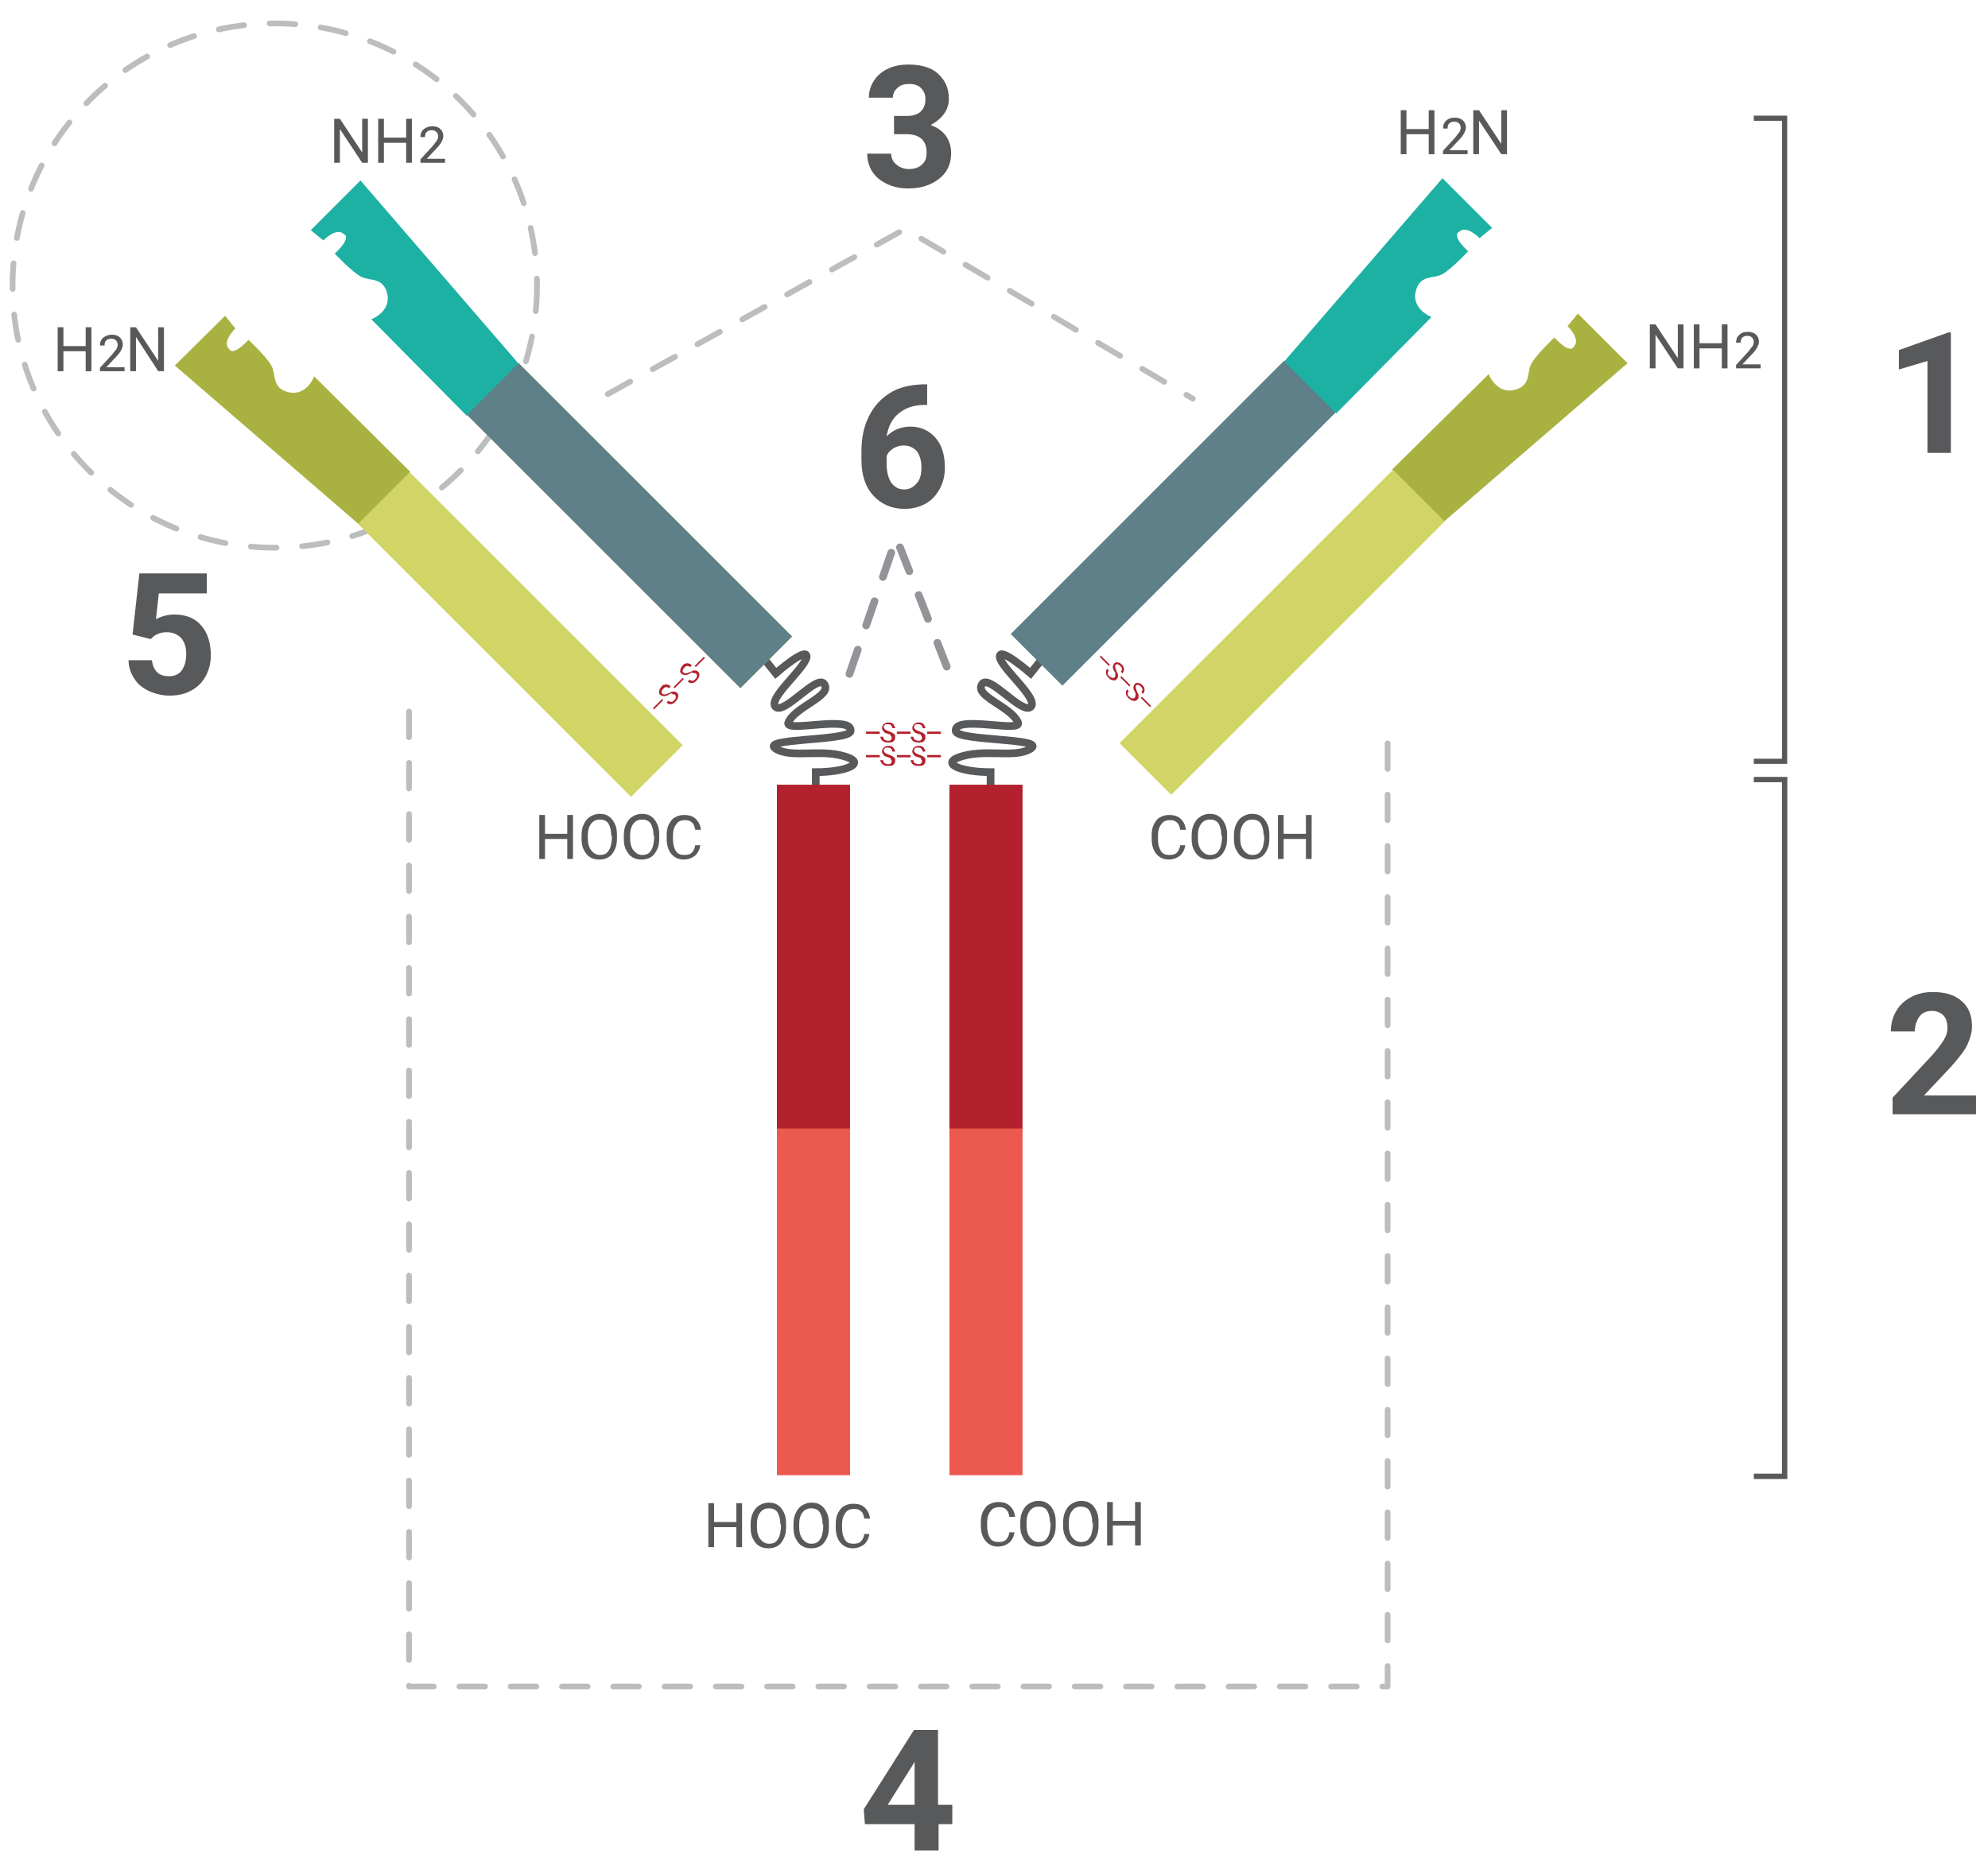 <?xml version="1.0" encoding="utf-8"?>
<!-- Generator: Adobe Illustrator 18.0.0, SVG Export Plug-In . SVG Version: 6.00 Build 0)  -->
<!DOCTYPE svg PUBLIC "-//W3C//DTD SVG 1.1//EN" "http://www.w3.org/Graphics/SVG/1.1/DTD/svg11.dtd">
<svg version="1.1" id="Layer_1" xmlns="http://www.w3.org/2000/svg" xmlns:xlink="http://www.w3.org/1999/xlink" x="0px" y="0px"
	 viewBox="0 0 348 328" enable-background="new 0 0 348 328" xml:space="preserve">
<circle fill="none" stroke="#BBBDBF" stroke-linecap="round" stroke-linejoin="round" stroke-dasharray="4.488" cx="48.1" cy="50" r="45.9"/>
<path fill="none" stroke="#58595B" stroke-width="1.346" d="M182.4,115.4l-2,2.5c0,0-5.5-4.8-5.4-2.9c0.2,2,7,7.4,5.4,8.8
	c-1.6,1.3-7.3-5.9-8.5-4c-1.4,2.1,5.1,3.9,6.3,6.7c0.8,1.9-11.3-1.4-10.9,1.5c0.2,1.8,16.1,1.2,13.1,3.1c-2.9,1.8-8.3-0.2-12.8,1.6
	c-2.7,1.1,0.8,2.5,5.8,2.5v5"/>
<path fill="none" stroke="#58595B" stroke-width="1.346" d="M133.8,115.4l2,2.5c0,0,5.5-4.8,5.4-2.9c-0.2,2-7,7.4-5.4,8.8
	c1.6,1.3,7.3-5.9,8.5-4c1.4,2.1-5.1,3.9-6.3,6.7c-0.8,1.9,11.3-1.4,10.9,1.5c-0.2,1.8-16.1,1.2-13.1,3.1c2.9,1.8,8.3-0.2,12.8,1.6
	c2.7,1.1-0.8,2.5-5.8,2.5v5"/>
<g>
	<rect x="166.2" y="137.4" fill="#B2212D" width="12.8" height="60.7"/>
	<rect x="166.2" y="197.6" fill="#EC5A4F" width="12.8" height="60.7"/>
</g>
<g>
	<rect x="136" y="137.4" fill="#B2212D" width="12.8" height="60.7"/>
	<rect x="136" y="197.6" fill="#EC5A4F" width="12.8" height="60.7"/>
</g>
<rect x="103.8" y="58.2" transform="matrix(0.707 -0.707 0.707 0.707 -32.79 104.871)" fill="#D0D565" width="12.8" height="67.7"/>
<rect x="84.7" y="77.2" transform="matrix(0.707 -0.707 0.707 0.707 -51.864 96.967)" fill="#D0D565" width="12.8" height="67.7"/>
<path fill="#A9B240" d="M55,65.9c-0.2,0.6-1.6,3.4-4.4,2.8c-3.1-0.7-2.2-3.1-3.1-4.7c-0.9-1.6-4-4.5-4-4.5c-2.9,3.1-3.4,1.6-3.4,1.6
	c-1.3-1.3,1.1-3.6,1.1-3.6l-1.8-2.2L30.6,64l32.1,27.7l9.1-9.1L55,65.9z"/>
<path fill="#1DB1A3" d="M65,55.9c0.6-0.2,3.4-1.6,2.8-4.4c-0.7-3.1-3.1-2.2-4.7-3.1c-1.6-0.9-4.5-4-4.5-4c3.1-2.9,1.6-3.4,1.6-3.4
	c-1.3-1.3-3.6,1.1-3.6,1.1l-2.2-1.8l8.7-8.7l27.7,32.1l-9.1,9.1L65,55.9z"/>
<rect x="103.8" y="58.2" transform="matrix(0.707 -0.707 0.707 0.707 -32.79 104.871)" fill="#5F8089" width="12.8" height="67.7"/>
<rect x="199" y="57.8" transform="matrix(0.707 0.707 -0.707 0.707 124.96 -118.411)" fill="#5F8089" width="12.8" height="67.7"/>
<path fill="#1DB1A3" d="M250.6,55.5c-0.6-0.2-3.4-1.6-2.8-4.4c0.7-3.1,3.1-2.2,4.7-3.1c1.6-0.9,4.5-4,4.5-4
	c-3.1-2.9-1.6-3.4-1.6-3.4c1.3-1.3,3.6,1.1,3.6,1.1l2.2-1.8l-8.7-8.7l-27.7,32.1l9.1,9.1L250.6,55.5z"/>
<path fill="#A9B240" d="M260.6,65.5c0.2,0.6,1.6,3.4,4.4,2.8c3.1-0.7,2.2-3.1,3.1-4.7c0.9-1.6,4-4.5,4-4.5c2.9,3.1,3.4,1.6,3.4,1.6
	c1.3-1.3-1.1-3.6-1.1-3.6l1.8-2.2l8.7,8.7l-32.1,27.7l-9.1-9.1L260.6,65.5z"/>
<rect x="218.1" y="76.9" transform="matrix(0.707 0.707 -0.707 0.707 144.015 -126.305)" fill="#D0D565" width="12.8" height="67.7"/>
<polyline fill="none" stroke="#BBBDBF" stroke-linecap="round" stroke-linejoin="round" stroke-dasharray="4.488" points="
	71.6,124.6 71.6,295.3 242.9,295.3 242.9,126.9 "/>
<polyline fill="none" stroke="#BBBDBF" stroke-linecap="round" stroke-linejoin="round" stroke-dasharray="4.488" points="106.4,69 
	158.4,40.1 208.8,69.8 "/>
<polyline fill="none" stroke="#929497" stroke-width="1.346" stroke-linecap="round" stroke-linejoin="round" stroke-dasharray="4.488" points="
	148.7,118 156.9,94.2 166.5,118.7 "/>
<g>
	<path fill="#58595B" d="M207.5,147.9c-0.1,0.8-0.4,1.4-0.9,1.9c-0.5,0.4-1.2,0.7-2,0.7c-0.9,0-1.6-0.3-2.2-1
		c-0.5-0.6-0.8-1.5-0.8-2.6v-0.7c0-0.7,0.1-1.3,0.4-1.9c0.3-0.5,0.6-1,1.1-1.2c0.5-0.3,1-0.4,1.6-0.4c0.8,0,1.5,0.2,2,0.7
		c0.5,0.5,0.8,1.1,0.9,1.9h-1c-0.1-0.6-0.3-1.1-0.6-1.3c-0.3-0.3-0.7-0.4-1.2-0.4c-0.6,0-1.2,0.2-1.5,0.7c-0.4,0.5-0.6,1.2-0.6,2
		v0.7c0,0.8,0.2,1.5,0.5,2c0.3,0.5,0.8,0.7,1.5,0.7c0.6,0,1-0.1,1.3-0.4c0.3-0.3,0.5-0.7,0.6-1.3H207.5z"/>
	<path fill="#58595B" d="M214.8,146.8c0,0.8-0.1,1.4-0.4,2c-0.3,0.6-0.6,1-1.1,1.3c-0.5,0.3-1,0.4-1.6,0.4c-0.6,0-1.1-0.1-1.6-0.4
		c-0.5-0.3-0.8-0.7-1.1-1.3c-0.3-0.5-0.4-1.2-0.4-1.9v-0.6c0-0.7,0.1-1.4,0.4-2c0.3-0.6,0.6-1,1.1-1.3c0.5-0.3,1-0.5,1.6-0.5
		c0.6,0,1.2,0.1,1.6,0.4c0.5,0.3,0.8,0.7,1.1,1.3c0.3,0.6,0.4,1.2,0.4,2V146.8z M213.8,146.3c0-0.9-0.2-1.6-0.5-2.1
		s-0.9-0.7-1.5-0.7c-0.6,0-1.1,0.2-1.5,0.7c-0.4,0.5-0.6,1.2-0.6,2v0.6c0,0.9,0.2,1.6,0.6,2.1s0.9,0.8,1.5,0.8
		c0.7,0,1.2-0.2,1.5-0.7c0.4-0.5,0.5-1.2,0.6-2V146.3z"/>
	<path fill="#58595B" d="M222.2,146.8c0,0.8-0.1,1.4-0.4,2c-0.3,0.6-0.6,1-1.1,1.3c-0.5,0.3-1,0.4-1.6,0.4c-0.6,0-1.1-0.1-1.6-0.4
		c-0.5-0.3-0.8-0.7-1.1-1.3c-0.3-0.5-0.4-1.2-0.4-1.9v-0.6c0-0.7,0.1-1.4,0.4-2c0.3-0.6,0.6-1,1.1-1.3c0.5-0.3,1-0.5,1.6-0.5
		c0.6,0,1.2,0.1,1.6,0.4c0.5,0.3,0.8,0.7,1.1,1.3c0.3,0.6,0.4,1.2,0.4,2V146.8z M221.2,146.3c0-0.9-0.2-1.6-0.5-2.1
		s-0.9-0.7-1.5-0.7c-0.6,0-1.1,0.2-1.5,0.7c-0.4,0.5-0.6,1.2-0.6,2v0.6c0,0.9,0.2,1.6,0.6,2.1s0.9,0.8,1.5,0.8
		c0.7,0,1.2-0.2,1.5-0.7c0.4-0.5,0.5-1.2,0.6-2V146.3z"/>
	<path fill="#58595B" d="M229.6,150.4h-1v-3.5h-3.9v3.5h-1v-7.7h1v3.3h3.9v-3.3h1V150.4z"/>
</g>
<g>
	<path fill="#58595B" d="M294.7,64.5h-1l-3.9-5.9v5.9h-1v-7.7h1l3.9,5.9v-5.9h1V64.5z"/>
	<path fill="#58595B" d="M302.4,64.5h-1V61h-3.9v3.5h-1v-7.7h1v3.3h3.9v-3.3h1V64.5z"/>
	<path fill="#58595B" d="M308,64.5h-4.1v-0.6l2.2-2.4c0.3-0.4,0.5-0.7,0.7-0.9c0.1-0.2,0.2-0.5,0.2-0.7c0-0.3-0.1-0.6-0.3-0.8
		s-0.5-0.3-0.8-0.3c-0.4,0-0.7,0.1-0.9,0.3c-0.2,0.2-0.3,0.5-0.3,0.9h-0.8c0-0.6,0.2-1.1,0.6-1.4c0.4-0.4,0.9-0.5,1.5-0.5
		c0.6,0,1.1,0.2,1.4,0.5c0.3,0.3,0.5,0.7,0.5,1.2c0,0.6-0.4,1.4-1.2,2.2l-1.7,1.8h3.2V64.5z"/>
</g>
<g>
	<path fill="#B2212D" d="M194.1,116.6l-1.6-1.6l0.2-0.2l1.6,1.6L194.1,116.6z"/>
	<path fill="#B2212D" d="M195.1,117.6c-0.2-0.3-0.3-0.6-0.3-0.8c0-0.2,0.1-0.4,0.2-0.6c0.2-0.2,0.4-0.3,0.7-0.2
		c0.3,0,0.5,0.2,0.7,0.4c0.2,0.2,0.3,0.3,0.3,0.5c0.1,0.2,0.1,0.4,0,0.5c0,0.2-0.1,0.3-0.2,0.5l-0.3-0.3c0.1-0.1,0.2-0.3,0.2-0.5
		c0-0.2-0.1-0.3-0.3-0.5c-0.1-0.1-0.3-0.2-0.4-0.3c-0.1,0-0.3,0-0.4,0.1c-0.1,0.1-0.1,0.2-0.1,0.4c0,0.1,0.1,0.3,0.2,0.6
		c0.1,0.2,0.2,0.5,0.3,0.6c0,0.2,0,0.3,0,0.5c0,0.1-0.1,0.3-0.2,0.4c-0.2,0.2-0.4,0.3-0.7,0.2c-0.3,0-0.5-0.2-0.7-0.4
		c-0.2-0.2-0.3-0.3-0.4-0.5c-0.1-0.2-0.1-0.4-0.1-0.6c0-0.2,0.1-0.3,0.2-0.5l0.3,0.3c-0.1,0.1-0.2,0.3-0.2,0.5
		c0,0.2,0.1,0.4,0.3,0.5c0.2,0.2,0.3,0.2,0.5,0.3c0.2,0,0.3,0,0.4-0.1c0.1-0.1,0.2-0.2,0.1-0.4C195.3,118.1,195.3,117.9,195.1,117.6
		z"/>
	<path fill="#B2212D" d="M197.7,120.2l-1.6-1.6l0.2-0.2l1.6,1.6L197.7,120.2z"/>
	<path fill="#B2212D" d="M198.7,121.2c-0.2-0.3-0.3-0.6-0.3-0.8c0-0.2,0.1-0.4,0.2-0.6c0.2-0.2,0.4-0.3,0.7-0.2
		c0.3,0,0.5,0.2,0.7,0.4c0.2,0.2,0.3,0.3,0.3,0.5c0.1,0.2,0.1,0.4,0,0.5c0,0.2-0.1,0.3-0.2,0.5l-0.3-0.3c0.1-0.1,0.2-0.3,0.2-0.5
		c0-0.2-0.1-0.3-0.3-0.5c-0.1-0.1-0.3-0.2-0.4-0.3c-0.1,0-0.3,0-0.4,0.1c-0.1,0.1-0.1,0.2-0.1,0.4c0,0.1,0.1,0.3,0.2,0.6
		c0.1,0.2,0.2,0.5,0.3,0.6c0,0.2,0,0.3,0,0.5c0,0.1-0.1,0.3-0.2,0.4c-0.2,0.2-0.4,0.3-0.7,0.2c-0.3,0-0.5-0.2-0.8-0.4
		c-0.2-0.2-0.3-0.3-0.4-0.5c-0.1-0.2-0.1-0.4-0.1-0.6c0-0.2,0.1-0.3,0.2-0.5l0.3,0.3c-0.1,0.1-0.2,0.3-0.2,0.5
		c0,0.2,0.1,0.4,0.3,0.5c0.2,0.2,0.3,0.2,0.5,0.3c0.2,0,0.3,0,0.4-0.1c0.1-0.1,0.2-0.2,0.1-0.4C198.9,121.7,198.8,121.5,198.7,121.2
		z"/>
	<path fill="#B2212D" d="M201.3,123.8l-1.6-1.6l0.2-0.2l1.6,1.6L201.3,123.8z"/>
</g>
<g>
	<path fill="#B2212D" d="M116.1,122.6l-1.6,1.6l-0.2-0.2l1.6-1.6L116.1,122.6z"/>
	<path fill="#B2212D" d="M117.1,121.6c-0.3,0.2-0.6,0.3-0.9,0.3c-0.2,0-0.4-0.1-0.6-0.2c-0.2-0.2-0.3-0.4-0.2-0.7
		c0-0.3,0.2-0.5,0.4-0.8c0.2-0.2,0.3-0.3,0.5-0.3c0.2-0.1,0.4-0.1,0.6,0c0.2,0,0.3,0.1,0.5,0.3l-0.3,0.3c-0.1-0.1-0.3-0.2-0.5-0.2
		c-0.2,0-0.3,0.1-0.5,0.3c-0.2,0.2-0.2,0.3-0.3,0.5c0,0.2,0,0.3,0.2,0.4c0.1,0.1,0.2,0.1,0.4,0.1c0.1,0,0.3-0.1,0.6-0.2
		c0.3-0.1,0.5-0.2,0.6-0.3c0.2,0,0.3,0,0.5,0c0.1,0,0.3,0.1,0.4,0.2c0.2,0.2,0.3,0.4,0.2,0.7c0,0.3-0.2,0.5-0.4,0.8
		c-0.2,0.2-0.3,0.3-0.5,0.4c-0.2,0.1-0.4,0.1-0.6,0.1c-0.2,0-0.3-0.1-0.5-0.3l0.3-0.3c0.1,0.1,0.3,0.2,0.5,0.2
		c0.2,0,0.4-0.1,0.5-0.3c0.2-0.2,0.3-0.3,0.3-0.5c0-0.2,0-0.3-0.1-0.4c-0.1-0.1-0.2-0.2-0.4-0.1
		C117.6,121.3,117.4,121.4,117.1,121.6z"/>
	<path fill="#B2212D" d="M119.7,118.9l-1.6,1.6l-0.2-0.2l1.6-1.6L119.7,118.9z"/>
	<path fill="#B2212D" d="M120.8,117.9c-0.3,0.2-0.6,0.3-0.9,0.3c-0.2,0-0.4-0.1-0.6-0.2c-0.2-0.2-0.3-0.4-0.2-0.7
		c0-0.3,0.2-0.5,0.4-0.8c0.2-0.2,0.3-0.3,0.5-0.3c0.2-0.1,0.4-0.1,0.6,0c0.2,0,0.3,0.1,0.5,0.3l-0.3,0.3c-0.1-0.1-0.3-0.2-0.5-0.2
		c-0.2,0-0.3,0.1-0.5,0.3c-0.2,0.2-0.2,0.3-0.3,0.5c0,0.2,0,0.3,0.2,0.4c0.1,0.1,0.2,0.1,0.4,0.1c0.1,0,0.3-0.1,0.6-0.2
		c0.3-0.1,0.5-0.2,0.6-0.3c0.2,0,0.3,0,0.5,0c0.1,0,0.3,0.1,0.4,0.2c0.2,0.2,0.3,0.4,0.2,0.7c0,0.3-0.2,0.5-0.4,0.8
		c-0.2,0.2-0.3,0.3-0.5,0.4c-0.2,0.1-0.4,0.1-0.6,0.1c-0.2,0-0.3-0.1-0.5-0.3l0.3-0.3c0.1,0.1,0.3,0.2,0.5,0.2
		c0.2,0,0.4-0.1,0.5-0.3c0.2-0.2,0.3-0.3,0.3-0.5c0-0.2,0-0.3-0.1-0.4c-0.1-0.1-0.2-0.2-0.4-0.1C121.2,117.7,121,117.7,120.8,117.9z
		"/>
	<path fill="#B2212D" d="M123.4,115.2l-1.6,1.6l-0.2-0.2l1.6-1.6L123.4,115.2z"/>
</g>
<g>
	<path fill="#B2212D" d="M154,128.5h-2.4v-0.4h2.4V128.5z"/>
	<path fill="#B2212D" d="M155.5,128.5c-0.4-0.1-0.7-0.2-0.8-0.4c-0.2-0.2-0.3-0.4-0.3-0.6c0-0.3,0.1-0.5,0.3-0.7s0.5-0.3,0.8-0.3
		c0.2,0,0.4,0,0.6,0.1c0.2,0.1,0.3,0.2,0.4,0.4c0.1,0.2,0.2,0.3,0.2,0.5h-0.5c0-0.2-0.1-0.4-0.2-0.5c-0.1-0.1-0.3-0.2-0.6-0.2
		c-0.2,0-0.4,0-0.5,0.1c-0.1,0.1-0.2,0.2-0.2,0.4c0,0.1,0.1,0.3,0.2,0.4c0.1,0.1,0.3,0.2,0.6,0.3c0.3,0.1,0.5,0.2,0.7,0.3
		c0.2,0.1,0.3,0.2,0.4,0.3c0.1,0.1,0.1,0.3,0.1,0.5c0,0.3-0.1,0.5-0.3,0.7c-0.2,0.2-0.5,0.2-0.9,0.2c-0.2,0-0.5,0-0.7-0.1
		c-0.2-0.1-0.4-0.2-0.5-0.4c-0.1-0.2-0.2-0.3-0.2-0.5h0.5c0,0.2,0.1,0.4,0.2,0.5c0.2,0.1,0.4,0.2,0.6,0.2c0.2,0,0.4,0,0.5-0.1
		c0.1-0.1,0.2-0.2,0.2-0.4c0-0.2-0.1-0.3-0.2-0.4C156,128.7,155.8,128.6,155.5,128.5z"/>
	<path fill="#B2212D" d="M159.4,128.5H157v-0.4h2.4V128.5z"/>
	<path fill="#B2212D" d="M160.8,128.5c-0.4-0.1-0.7-0.2-0.8-0.4c-0.2-0.2-0.3-0.4-0.3-0.6c0-0.3,0.1-0.5,0.3-0.7
		c0.2-0.2,0.5-0.3,0.8-0.3c0.2,0,0.4,0,0.6,0.1c0.2,0.1,0.3,0.2,0.4,0.4c0.1,0.2,0.2,0.3,0.2,0.5h-0.5c0-0.2-0.1-0.4-0.2-0.5
		c-0.1-0.1-0.3-0.2-0.6-0.2c-0.2,0-0.4,0-0.5,0.1c-0.1,0.1-0.2,0.2-0.2,0.4c0,0.1,0.1,0.3,0.2,0.4c0.1,0.1,0.3,0.2,0.6,0.3
		c0.3,0.1,0.5,0.2,0.7,0.3c0.2,0.1,0.3,0.2,0.4,0.3c0.1,0.1,0.1,0.3,0.1,0.5c0,0.3-0.1,0.5-0.3,0.7c-0.2,0.2-0.5,0.2-0.9,0.2
		c-0.2,0-0.5,0-0.7-0.1c-0.2-0.1-0.4-0.2-0.5-0.4c-0.1-0.2-0.2-0.3-0.2-0.5h0.5c0,0.2,0.1,0.4,0.2,0.5c0.2,0.1,0.4,0.2,0.6,0.2
		c0.2,0,0.4,0,0.5-0.1c0.1-0.1,0.2-0.2,0.2-0.4c0-0.2-0.1-0.3-0.2-0.4C161.4,128.7,161.1,128.6,160.8,128.5z"/>
	<path fill="#B2212D" d="M164.7,128.5h-2.4v-0.4h2.4V128.5z"/>
</g>
<g>
	<path fill="#B2212D" d="M154,132.6h-2.4v-0.4h2.4V132.6z"/>
	<path fill="#B2212D" d="M155.5,132.6c-0.4-0.1-0.7-0.2-0.8-0.4c-0.2-0.2-0.3-0.4-0.3-0.6c0-0.3,0.1-0.5,0.3-0.7
		c0.2-0.2,0.5-0.3,0.8-0.3c0.2,0,0.4,0,0.6,0.1c0.2,0.1,0.3,0.2,0.4,0.4c0.1,0.2,0.2,0.3,0.2,0.5h-0.5c0-0.2-0.1-0.4-0.2-0.5
		c-0.1-0.1-0.3-0.2-0.6-0.2c-0.2,0-0.4,0-0.5,0.1c-0.1,0.1-0.2,0.2-0.2,0.4c0,0.1,0.1,0.3,0.2,0.4c0.1,0.1,0.3,0.2,0.6,0.3
		c0.3,0.1,0.5,0.2,0.7,0.3c0.2,0.1,0.3,0.2,0.4,0.3c0.1,0.1,0.1,0.3,0.1,0.5c0,0.3-0.1,0.5-0.3,0.7c-0.2,0.2-0.5,0.2-0.9,0.2
		c-0.2,0-0.5,0-0.7-0.1c-0.2-0.1-0.4-0.2-0.5-0.4c-0.1-0.2-0.2-0.3-0.2-0.5h0.5c0,0.2,0.1,0.4,0.2,0.5c0.2,0.1,0.4,0.2,0.6,0.2
		c0.2,0,0.4,0,0.5-0.1c0.1-0.1,0.2-0.2,0.2-0.4s-0.1-0.3-0.2-0.4C156,132.8,155.8,132.7,155.5,132.6z"/>
	<path fill="#B2212D" d="M159.4,132.6H157v-0.4h2.4V132.6z"/>
	<path fill="#B2212D" d="M160.8,132.6c-0.4-0.1-0.7-0.2-0.8-0.4c-0.2-0.2-0.3-0.4-0.3-0.6c0-0.3,0.1-0.5,0.3-0.7
		c0.2-0.2,0.5-0.3,0.8-0.3c0.2,0,0.4,0,0.6,0.1c0.2,0.1,0.3,0.2,0.4,0.4c0.1,0.2,0.2,0.3,0.2,0.5h-0.5c0-0.2-0.1-0.4-0.2-0.5
		c-0.1-0.1-0.3-0.2-0.6-0.2c-0.2,0-0.4,0-0.5,0.1s-0.2,0.2-0.2,0.4c0,0.1,0.1,0.3,0.2,0.4c0.1,0.1,0.3,0.2,0.6,0.3
		c0.3,0.1,0.5,0.2,0.7,0.3c0.2,0.1,0.3,0.2,0.4,0.3c0.1,0.1,0.1,0.3,0.1,0.5c0,0.3-0.1,0.5-0.3,0.7c-0.2,0.2-0.5,0.2-0.9,0.2
		c-0.2,0-0.5,0-0.7-0.1c-0.2-0.1-0.4-0.2-0.5-0.4c-0.1-0.2-0.2-0.3-0.2-0.5h0.5c0,0.2,0.1,0.4,0.2,0.5c0.2,0.1,0.4,0.2,0.6,0.2
		c0.2,0,0.4,0,0.5-0.1c0.1-0.1,0.2-0.2,0.2-0.4s-0.1-0.3-0.2-0.4C161.4,132.8,161.1,132.7,160.8,132.6z"/>
	<path fill="#B2212D" d="M164.7,132.6h-2.4v-0.4h2.4V132.6z"/>
</g>
<g>
	<path fill="#58595B" d="M64.4,28.5h-1l-3.9-5.9v5.9h-1v-7.7h1l3.9,5.9v-5.9h1V28.5z"/>
	<path fill="#58595B" d="M72.1,28.5h-1V25h-3.9v3.5h-1v-7.7h1v3.3h3.9v-3.3h1V28.5z"/>
	<path fill="#58595B" d="M77.7,28.5h-4.1v-0.6l2.2-2.4c0.3-0.4,0.5-0.7,0.7-0.9c0.1-0.2,0.2-0.5,0.2-0.7c0-0.3-0.1-0.6-0.3-0.8
		s-0.5-0.3-0.8-0.3c-0.4,0-0.7,0.1-0.9,0.3s-0.3,0.5-0.3,0.9h-0.8c0-0.6,0.2-1.1,0.6-1.4s0.9-0.5,1.5-0.5c0.6,0,1.1,0.2,1.4,0.5
		c0.3,0.3,0.5,0.7,0.5,1.2c0,0.6-0.4,1.4-1.2,2.2l-1.7,1.8h3.2V28.5z"/>
</g>
<g>
	<path fill="#58595B" d="M16,65h-1v-3.5h-3.9V65h-1v-7.7h1v3.3H15v-3.3h1V65z"/>
	<path fill="#58595B" d="M21.6,65h-4.1v-0.6l2.2-2.4c0.3-0.4,0.5-0.7,0.7-0.9c0.1-0.2,0.2-0.5,0.2-0.7c0-0.3-0.1-0.6-0.3-0.8
		s-0.5-0.3-0.8-0.3c-0.4,0-0.7,0.1-0.9,0.3s-0.3,0.5-0.3,0.9h-0.8c0-0.6,0.2-1.1,0.6-1.4s0.9-0.5,1.5-0.5c0.6,0,1.1,0.2,1.4,0.5
		c0.3,0.3,0.5,0.7,0.5,1.2c0,0.6-0.4,1.4-1.2,2.2l-1.7,1.8h3.2V65z"/>
	<path fill="#58595B" d="M28.7,65h-1L23.8,59V65h-1v-7.7h1l3.9,5.9v-5.9h1V65z"/>
</g>
<g>
	<path fill="#58595B" d="M251.1,27h-1v-3.5h-3.9V27h-1v-7.7h1v3.3h3.9v-3.3h1V27z"/>
	<path fill="#58595B" d="M256.7,27h-4.1v-0.6l2.2-2.4c0.3-0.4,0.5-0.7,0.7-0.9c0.1-0.2,0.2-0.5,0.2-0.7c0-0.3-0.1-0.6-0.3-0.8
		c-0.2-0.2-0.5-0.3-0.8-0.3c-0.4,0-0.7,0.1-0.9,0.3c-0.2,0.2-0.3,0.5-0.3,0.9h-0.8c0-0.6,0.2-1.1,0.6-1.4c0.4-0.4,0.9-0.5,1.5-0.5
		c0.6,0,1.1,0.2,1.4,0.5c0.3,0.3,0.5,0.7,0.5,1.2c0,0.6-0.4,1.4-1.2,2.2l-1.7,1.8h3.2V27z"/>
	<path fill="#58595B" d="M263.8,27h-1l-3.9-5.9V27h-1v-7.7h1l3.9,5.9v-5.9h1V27z"/>
</g>
<g>
	<path fill="#58595B" d="M341.6,79.3h-4.2V63.2l-5,1.5v-3.4l8.7-3.1h0.4V79.3z"/>
</g>
<g>
	<path fill="#58595B" d="M345.8,195.1h-14.5v-2.9l6.8-7.3c0.9-1,1.6-1.9,2.1-2.7s0.7-1.5,0.7-2.2c0-0.9-0.2-1.7-0.7-2.2
		c-0.5-0.5-1.2-0.8-2-0.8c-0.9,0-1.7,0.3-2.2,1c-0.5,0.7-0.8,1.5-0.8,2.6H331c0-1.3,0.3-2.5,0.9-3.5c0.6-1.1,1.5-1.9,2.6-2.5
		s2.4-0.9,3.8-0.9c2.2,0,3.9,0.5,5.1,1.6c1.2,1,1.8,2.5,1.8,4.4c0,1-0.3,2.1-0.8,3.2c-0.5,1.1-1.5,2.3-2.8,3.8l-4.8,5.1h9.1V195.1z"
		/>
</g>
<g>
	<path fill="#58595B" d="M156.6,20.3h2.2c1.1,0,1.9-0.3,2.4-0.8c0.5-0.5,0.8-1.2,0.8-2.1c0-0.9-0.3-1.5-0.8-2
		c-0.5-0.5-1.2-0.7-2.1-0.7c-0.8,0-1.5,0.2-2,0.7c-0.5,0.4-0.8,1-0.8,1.7h-4.2c0-1.1,0.3-2.1,0.9-3c0.6-0.9,1.4-1.6,2.5-2.1
		c1.1-0.5,2.2-0.7,3.5-0.7c2.2,0,4,0.5,5.2,1.6s1.9,2.5,1.9,4.4c0,1-0.3,1.9-0.9,2.7c-0.6,0.8-1.4,1.4-2.3,1.9
		c1.2,0.4,2.1,1.1,2.7,1.9c0.6,0.9,0.9,1.9,0.9,3c0,1.9-0.7,3.4-2.1,4.5S161.2,33,159,33c-2.1,0-3.8-0.6-5.2-1.7
		c-1.3-1.1-2-2.6-2-4.4h4.2c0,0.8,0.3,1.4,0.9,1.9c0.6,0.5,1.3,0.8,2.2,0.8c1,0,1.8-0.3,2.3-0.8c0.6-0.5,0.8-1.2,0.8-2.1
		c0-2.1-1.2-3.2-3.5-3.2h-2.2V20.3z"/>
</g>
<g>
	<path fill="#58595B" d="M164.3,316h2.4v3.4h-2.4v4.6h-4.2v-4.6h-8.7l-0.2-2.6l8.8-13.9h4.2V316z M155.4,316h4.7v-7.5l-0.3,0.5
		L155.4,316z"/>
</g>
<g>
	<path fill="#58595B" d="M23.2,111.1l1.2-10.7h11.8v3.5h-8.4l-0.5,4.5c1-0.5,2.1-0.8,3.2-0.8c2,0,3.6,0.6,4.7,1.9
		c1.1,1.2,1.7,3,1.7,5.2c0,1.4-0.3,2.6-0.9,3.7s-1.4,1.9-2.5,2.5c-1.1,0.6-2.3,0.9-3.8,0.9c-1.3,0-2.5-0.3-3.6-0.8
		c-1.1-0.5-2-1.2-2.6-2.2c-0.6-0.9-1-2-1-3.2h4.1c0.1,0.9,0.4,1.6,0.9,2.1c0.5,0.5,1.2,0.7,2.1,0.7c0.9,0,1.7-0.3,2.2-1
		c0.5-0.7,0.8-1.6,0.8-2.9c0-1.2-0.3-2.1-0.9-2.8c-0.6-0.6-1.4-1-2.5-1c-1,0-1.8,0.3-2.4,0.8l-0.4,0.4L23.2,111.1z"/>
</g>
<g>
	<path fill="#58595B" d="M162.3,67.4v3.5h-0.4c-1.9,0-3.4,0.5-4.6,1.5c-1.2,1-1.8,2.3-2.1,4c1.1-1.1,2.5-1.7,4.2-1.7
		c1.8,0,3.3,0.7,4.4,2s1.6,3,1.6,5.2c0,1.4-0.3,2.6-0.9,3.7c-0.6,1.1-1.4,2-2.5,2.6s-2.3,0.9-3.7,0.9c-2.2,0-4-0.8-5.4-2.3
		c-1.4-1.5-2.1-3.6-2.1-6.2V79c0-2.3,0.4-4.3,1.3-6.1c0.9-1.8,2.1-3.1,3.7-4.1c1.6-1,3.5-1.4,5.6-1.5H162.3z M158.2,78
		c-0.7,0-1.3,0.2-1.8,0.5c-0.6,0.4-1,0.8-1.2,1.4v1.3c0,1.4,0.3,2.5,0.8,3.3c0.6,0.8,1.3,1.2,2.3,1.2c0.9,0,1.6-0.4,2.2-1.1
		s0.8-1.6,0.8-2.8c0-1.1-0.3-2.1-0.8-2.8C159.9,78.4,159.2,78,158.2,78z"/>
</g>
<g>
	<path fill="#58595B" d="M177.6,268.2c-0.1,0.8-0.4,1.4-0.9,1.9c-0.5,0.4-1.2,0.7-2,0.7c-0.9,0-1.6-0.3-2.2-1
		c-0.5-0.6-0.8-1.5-0.8-2.6v-0.7c0-0.7,0.1-1.3,0.4-1.9c0.3-0.5,0.6-1,1.1-1.2c0.5-0.3,1-0.4,1.6-0.4c0.8,0,1.5,0.2,2,0.7
		c0.5,0.5,0.8,1.1,0.9,1.9h-1c-0.1-0.6-0.3-1.1-0.6-1.3c-0.3-0.3-0.7-0.4-1.2-0.4c-0.6,0-1.2,0.2-1.5,0.7c-0.4,0.5-0.6,1.2-0.6,2
		v0.7c0,0.8,0.2,1.5,0.5,2s0.8,0.7,1.5,0.7c0.6,0,1-0.1,1.3-0.4c0.3-0.3,0.5-0.7,0.6-1.3H177.6z"/>
	<path fill="#58595B" d="M184.8,267.1c0,0.8-0.1,1.4-0.4,2c-0.3,0.6-0.6,1-1.1,1.3c-0.5,0.3-1,0.4-1.6,0.4c-0.6,0-1.1-0.1-1.6-0.4
		c-0.5-0.3-0.8-0.7-1.1-1.3s-0.4-1.2-0.4-1.9v-0.6c0-0.7,0.1-1.4,0.4-2c0.3-0.6,0.6-1,1.1-1.3s1-0.5,1.6-0.5c0.6,0,1.2,0.1,1.6,0.4
		c0.5,0.3,0.8,0.7,1.1,1.3c0.3,0.6,0.4,1.2,0.4,2V267.1z M183.8,266.6c0-0.9-0.2-1.6-0.5-2.1s-0.9-0.7-1.5-0.7
		c-0.6,0-1.1,0.2-1.5,0.7c-0.4,0.5-0.6,1.2-0.6,2v0.6c0,0.9,0.2,1.6,0.6,2.1s0.9,0.8,1.5,0.8c0.7,0,1.2-0.2,1.5-0.7
		c0.4-0.5,0.5-1.2,0.6-2V266.6z"/>
	<path fill="#58595B" d="M192.3,267.1c0,0.8-0.1,1.4-0.4,2c-0.3,0.6-0.6,1-1.1,1.3c-0.5,0.3-1,0.4-1.6,0.4c-0.6,0-1.1-0.1-1.6-0.4
		c-0.5-0.3-0.8-0.7-1.1-1.3s-0.4-1.2-0.4-1.9v-0.6c0-0.7,0.1-1.4,0.4-2c0.3-0.6,0.6-1,1.1-1.3s1-0.5,1.6-0.5c0.6,0,1.2,0.1,1.6,0.4
		c0.5,0.3,0.8,0.7,1.1,1.3c0.3,0.6,0.4,1.2,0.4,2V267.1z M191.2,266.6c0-0.9-0.2-1.6-0.5-2.1s-0.9-0.7-1.5-0.7
		c-0.6,0-1.1,0.2-1.5,0.7c-0.4,0.5-0.6,1.2-0.6,2v0.6c0,0.9,0.2,1.6,0.6,2.1s0.9,0.8,1.5,0.8c0.7,0,1.2-0.2,1.5-0.7
		c0.4-0.5,0.5-1.2,0.6-2V266.6z"/>
	<path fill="#58595B" d="M199.7,270.6h-1v-3.5h-3.9v3.5h-1V263h1v3.3h3.9V263h1V270.6z"/>
</g>
<g>
	<path fill="#58595B" d="M100.3,150.4h-1v-3.5h-3.9v3.5h-1v-7.7h1v3.3h3.9v-3.3h1V150.4z"/>
	<path fill="#58595B" d="M108,146.8c0,0.8-0.1,1.4-0.4,2c-0.3,0.6-0.6,1-1.1,1.3s-1,0.4-1.6,0.4c-0.6,0-1.1-0.1-1.6-0.4
		c-0.5-0.3-0.8-0.7-1.1-1.3c-0.3-0.5-0.4-1.2-0.4-1.9v-0.6c0-0.7,0.1-1.4,0.4-2s0.6-1,1.1-1.3c0.5-0.3,1-0.5,1.6-0.5
		c0.6,0,1.2,0.1,1.6,0.4c0.5,0.3,0.8,0.7,1.1,1.3c0.3,0.6,0.4,1.2,0.4,2V146.8z M107,146.3c0-0.9-0.2-1.6-0.5-2.1s-0.9-0.7-1.5-0.7
		c-0.6,0-1.1,0.2-1.5,0.7s-0.6,1.2-0.6,2v0.6c0,0.9,0.2,1.6,0.6,2.1c0.4,0.5,0.9,0.8,1.5,0.8c0.7,0,1.2-0.2,1.5-0.7
		c0.4-0.5,0.5-1.2,0.6-2V146.3z"/>
	<path fill="#58595B" d="M115.4,146.8c0,0.8-0.1,1.4-0.4,2c-0.3,0.6-0.6,1-1.1,1.3s-1,0.4-1.6,0.4c-0.6,0-1.1-0.1-1.6-0.4
		c-0.5-0.3-0.8-0.7-1.1-1.3c-0.3-0.5-0.4-1.2-0.4-1.9v-0.6c0-0.7,0.1-1.4,0.4-2s0.6-1,1.1-1.3c0.5-0.3,1-0.5,1.6-0.5
		c0.6,0,1.2,0.1,1.6,0.4c0.5,0.3,0.8,0.7,1.1,1.3c0.3,0.6,0.4,1.2,0.4,2V146.8z M114.4,146.3c0-0.9-0.2-1.6-0.5-2.1
		s-0.9-0.7-1.5-0.7c-0.6,0-1.1,0.2-1.5,0.7s-0.6,1.2-0.6,2v0.6c0,0.9,0.2,1.6,0.6,2.1c0.4,0.5,0.9,0.8,1.5,0.8
		c0.7,0,1.2-0.2,1.5-0.7c0.4-0.5,0.5-1.2,0.6-2V146.3z"/>
	<path fill="#58595B" d="M122.6,147.9c-0.1,0.8-0.4,1.4-0.9,1.9c-0.5,0.4-1.2,0.7-2,0.7c-0.9,0-1.6-0.3-2.2-1
		c-0.5-0.6-0.8-1.5-0.8-2.6v-0.7c0-0.7,0.1-1.3,0.4-1.9c0.3-0.5,0.6-1,1.1-1.2c0.5-0.3,1-0.4,1.6-0.4c0.8,0,1.5,0.2,2,0.7
		c0.5,0.5,0.8,1.1,0.9,1.9h-1c-0.1-0.6-0.3-1.1-0.6-1.3c-0.3-0.3-0.7-0.4-1.2-0.4c-0.6,0-1.2,0.2-1.5,0.7c-0.4,0.5-0.6,1.2-0.6,2
		v0.7c0,0.8,0.2,1.5,0.5,2c0.3,0.5,0.8,0.7,1.5,0.7c0.6,0,1-0.1,1.3-0.4c0.3-0.3,0.5-0.7,0.6-1.3H122.6z"/>
</g>
<g>
	<path fill="#58595B" d="M129.9,270.9h-1v-3.5h-3.9v3.5h-1v-7.7h1v3.3h3.9v-3.3h1V270.9z"/>
	<path fill="#58595B" d="M137.6,267.4c0,0.8-0.1,1.4-0.4,2c-0.3,0.6-0.6,1-1.1,1.3s-1,0.4-1.6,0.4c-0.6,0-1.1-0.1-1.6-0.4
		c-0.5-0.3-0.8-0.7-1.1-1.3c-0.3-0.5-0.4-1.2-0.4-1.9v-0.6c0-0.7,0.1-1.4,0.4-2s0.6-1,1.1-1.3s1-0.5,1.6-0.5c0.6,0,1.2,0.1,1.6,0.4
		c0.5,0.3,0.8,0.7,1.1,1.3c0.3,0.6,0.4,1.2,0.4,2V267.4z M136.6,266.9c0-0.9-0.2-1.6-0.5-2.1s-0.9-0.7-1.5-0.7
		c-0.6,0-1.1,0.2-1.5,0.7s-0.6,1.2-0.6,2v0.6c0,0.9,0.2,1.6,0.6,2.1c0.4,0.5,0.9,0.8,1.5,0.8c0.7,0,1.2-0.2,1.5-0.7
		c0.4-0.5,0.5-1.2,0.6-2V266.9z"/>
	<path fill="#58595B" d="M145.1,267.4c0,0.8-0.1,1.4-0.4,2c-0.3,0.6-0.6,1-1.1,1.3s-1,0.4-1.6,0.4c-0.6,0-1.1-0.1-1.6-0.4
		c-0.5-0.3-0.8-0.7-1.1-1.3c-0.3-0.5-0.4-1.2-0.4-1.9v-0.6c0-0.7,0.1-1.4,0.4-2s0.6-1,1.1-1.3s1-0.5,1.6-0.5c0.6,0,1.2,0.1,1.6,0.4
		c0.5,0.3,0.8,0.7,1.1,1.3c0.3,0.6,0.4,1.2,0.4,2V267.4z M144,266.9c0-0.9-0.2-1.6-0.5-2.1s-0.9-0.7-1.5-0.7c-0.6,0-1.1,0.2-1.5,0.7
		s-0.6,1.2-0.6,2v0.6c0,0.9,0.2,1.6,0.6,2.1c0.4,0.5,0.9,0.8,1.5,0.8c0.7,0,1.2-0.2,1.5-0.7c0.4-0.5,0.5-1.2,0.6-2V266.9z"/>
	<path fill="#58595B" d="M152.2,268.5c-0.1,0.8-0.4,1.4-0.9,1.9c-0.5,0.4-1.2,0.7-2,0.7c-0.9,0-1.6-0.3-2.2-1
		c-0.5-0.6-0.8-1.5-0.8-2.6v-0.7c0-0.7,0.1-1.3,0.4-1.9c0.3-0.5,0.6-1,1.1-1.2c0.5-0.3,1-0.4,1.6-0.4c0.8,0,1.5,0.2,2,0.7
		c0.5,0.5,0.8,1.1,0.9,1.9h-1c-0.1-0.6-0.3-1.1-0.6-1.3c-0.3-0.3-0.7-0.4-1.2-0.4c-0.6,0-1.2,0.2-1.5,0.7c-0.4,0.5-0.6,1.2-0.6,2
		v0.7c0,0.8,0.2,1.5,0.5,2c0.3,0.5,0.8,0.7,1.5,0.7c0.6,0,1-0.1,1.3-0.4c0.3-0.3,0.5-0.7,0.6-1.3H152.2z"/>
</g>
<polyline fill="none" stroke="#58595B" stroke-width="0.898" points="307,20.7 312.4,20.7 312.4,133.3 307,133.3 "/>
<polyline fill="none" stroke="#58595B" stroke-width="0.934" points="307,136.5 312.4,136.5 312.4,258.5 307,258.5 "/>
</svg>
